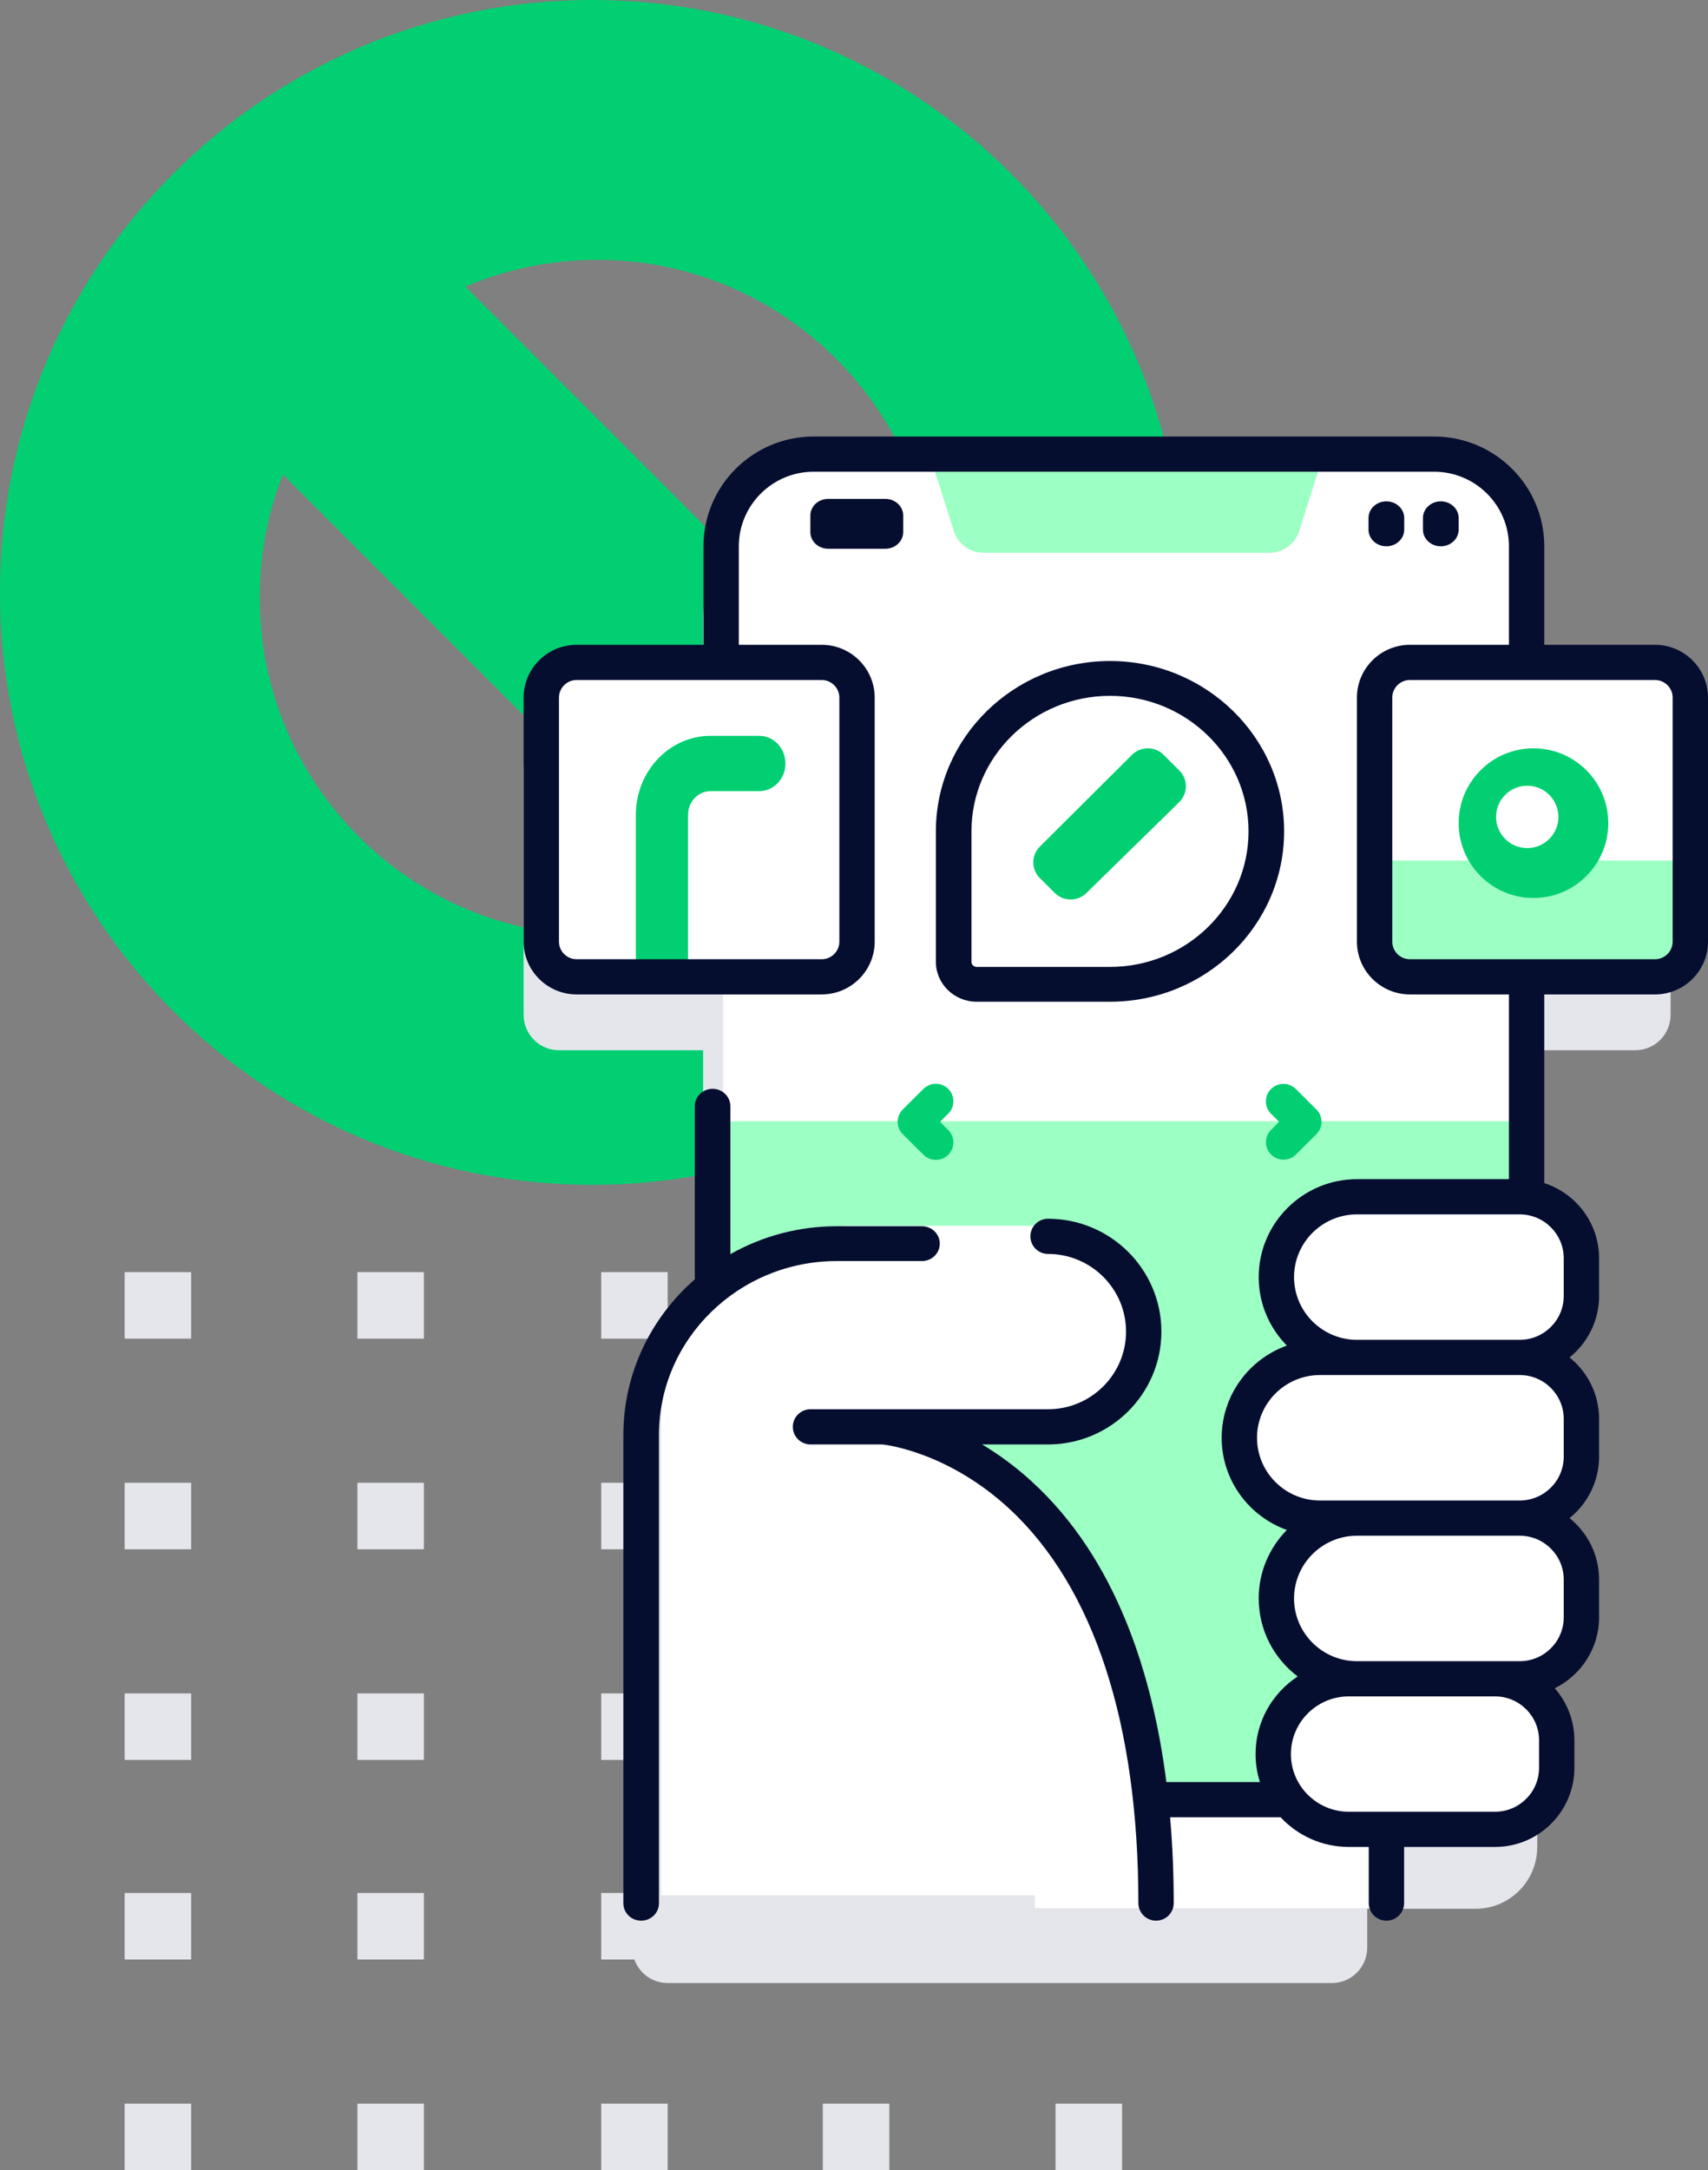 <?xml version="1.0" encoding="UTF-8"?>
<svg width="137px" height="174px" viewBox="0 0 137 174" version="1.1" xmlns="http://www.w3.org/2000/svg" xmlns:xlink="http://www.w3.org/1999/xlink">
    <rect x="0" y="0" width="137" height="174" fill="#808080" stroke="none"/>
    <title>No app icon</title>
    <g id="Page-1" stroke="none" stroke-width="1" fill="none" fill-rule="evenodd">
        <g id="Loyalty-Rewards" transform="translate(-111, -3296)">
            <g id="Section-3" transform="translate(0, 2735)">
                <g id="Group-6" transform="translate(111, 558)">
                    <g id="No-app-icon" transform="translate(0, 2.5)">
                        <g id="path">
                            <g id="Circle-line-symbol" transform="translate(0, 0.5)" fill="#02CF71">
                                <path d="M47.5,0 C73.734,0 95,21.266 95,47.5 C95,73.734 73.734,95 47.5,95 C21.266,95 0,73.734 0,47.5 C0,21.266 21.266,0 47.5,0 Z M20.833,47.917 C20.833,62.874 32.959,75 47.917,75 C51.402,75 54.733,74.342 57.793,73.143 L22.691,38.04 C21.492,41.1 20.833,44.432 20.833,47.917 Z M47.917,20.833 C44.16,20.833 40.582,21.598 37.329,22.981 L72.852,58.504 C74.235,55.252 75,51.673 75,47.917 C75,32.959 62.874,20.833 47.917,20.833 Z" id="Combined-Shape"></path>
                            </g>
                            <path d="M15.333,169.167 L15.333,174.5 L10,174.5 L10,169.167 L15.333,169.167 Z M34,169.167 L34,174.5 L28.667,174.5 L28.667,169.167 L34,169.167 Z M53.556,169.167 L53.556,174.5 L48.222,174.5 L48.222,169.167 L53.556,169.167 Z M71.333,169.167 L71.333,174.5 L66,174.5 L66,169.167 L71.333,169.167 Z M90,169.167 L90,174.5 L84.667,174.5 L84.667,169.167 L90,169.167 Z M15.333,152.278 L15.333,157.611 L10,157.611 L10,152.278 L15.333,152.278 Z M34,152.278 L34,157.611 L28.667,157.611 L28.667,152.278 L34,152.278 Z M53.556,152.278 L53.556,157.611 L48.222,157.611 L48.222,152.278 L53.556,152.278 Z M71.333,152.278 L71.333,157.611 L66,157.611 L66,152.278 L71.333,152.278 Z M90,152.278 L90,157.611 L84.667,157.611 L84.667,152.278 L90,152.278 Z M15.333,136.278 L15.333,141.611 L10,141.611 L10,136.278 L15.333,136.278 Z M34,136.278 L34,141.611 L28.667,141.611 L28.667,136.278 L34,136.278 Z M53.556,136.278 L53.556,141.611 L48.222,141.611 L48.222,136.278 L53.556,136.278 Z M71.333,136.278 L71.333,141.611 L66,141.611 L66,136.278 L71.333,136.278 Z M90,136.278 L90,141.611 L84.667,141.611 L84.667,136.278 L90,136.278 Z M15.333,119.389 L15.333,124.722 L10,124.722 L10,119.389 L15.333,119.389 Z M34,119.389 L34,124.722 L28.667,124.722 L28.667,119.389 L34,119.389 Z M53.556,119.389 L53.556,124.722 L48.222,124.722 L48.222,119.389 L53.556,119.389 Z M71.333,119.389 L71.333,124.722 L66,124.722 L66,119.389 L71.333,119.389 Z M90,119.389 L90,124.722 L84.667,124.722 L84.667,119.389 L90,119.389 Z M15.333,102.5 L15.333,107.833 L10,107.833 L10,102.5 L15.333,102.5 Z M34,102.5 L34,107.833 L28.667,107.833 L28.667,102.5 L34,102.5 Z M53.556,102.5 L53.556,107.833 L48.222,107.833 L48.222,102.5 L53.556,102.5 Z M71.333,102.5 L71.333,107.833 L66,107.833 L66,102.5 L71.333,102.5 Z M90,102.5 L90,107.833 L84.667,107.833 L84.667,102.5 L90,102.5 Z" id="Combined-Shape-Copy" fill="#E4E6EB"></path>
                        </g>
                        <g id="apps" transform="translate(42, 35.5)" fill-rule="nonzero">
                            <path d="M89.17,23.819 L78.891,23.819 L78.891,14.443 C78.891,10.333 75.573,7 71.48,7 L21.81,7 C17.719,7 14.399,10.331 14.399,14.443 L14.399,23.819 L2.83,23.819 C1.267,23.819 0,25.091 0,26.661 L0,46.366 C0,47.935 1.267,49.208 2.83,49.208 L14.399,49.208 L14.399,73.716 C10.932,76.582 8.721,80.924 8.721,85.785 L8.721,121.158 C8.721,122.728 9.988,124 11.551,124 L64.837,124 C66.4,124 67.667,122.728 67.667,121.158 L67.667,118.046 L76.362,118.046 C79.091,118.046 81.303,115.824 81.303,113.084 L81.303,110.851 C81.303,109.04 80.334,107.461 78.891,106.594 L78.891,49.208 L89.17,49.208 C90.733,49.208 92,47.935 92,46.366 L92,26.661 C92,25.091 90.733,23.819 89.17,23.819 Z" id="Path" fill="#E4E6EB"></path>
                            <polygon id="Path" fill="#FFFFFF" points="41 104 69 104 69 118 41 118"></polygon>
                            <path d="M81,9.33 L81,101.67 C81,105.72 77.657,109 73.53,109 L23.47,109 C19.346,109 16,105.72 16,101.67 L16,9.33 C16,5.28 19.346,2 23.47,2 L73.53,2 C77.657,2 81,5.28 81,9.33 Z" id="Path" fill="#FFFFFF"></path>
                            <path d="M16,54.9 L16,101.67 C16,105.719 19.344,109 23.47,109 L73.53,109 C77.656,109 81,105.719 81,101.67 L81,54.9 L16,54.9 Z M62.199,7.605 L63.981,2 L32.734,2 L34.516,7.605 C34.84,8.625 35.803,9.321 36.893,9.321 L59.822,9.321 C60.912,9.32 61.875,8.625 62.199,7.605 Z" id="Shape" fill="#9CFFC3"></path>
                            <g id="Group" transform="translate(11, 60)" fill="#FFFFFF">
                                <path d="M0.031,56.964 L0.031,18.856 C0.031,10.252 6.93,3.278 15.439,3.278 L31.584,3.278 C35.773,3.278 39.169,6.711 39.169,10.947 C39.169,15.183 35.773,18.617 31.584,18.617 L18.533,18.617 C18.533,18.617 40.148,20.348 40.148,56.964 M68.988,13.029 L56.089,13.029 C52.555,13.029 49.691,10.133 49.691,6.56 C49.691,2.987 52.555,0.091 56.089,0.091 L68.988,0.091 C71.691,0.091 73.882,2.307 73.882,5.039 L73.882,8.081 C73.882,10.813 71.691,13.029 68.988,13.029 Z M68.988,25.966 L53.153,25.966 C49.619,25.966 46.755,23.07 46.755,19.498 C46.755,15.925 49.619,13.029 53.153,13.029 L68.988,13.029 C71.691,13.029 73.882,15.244 73.882,17.977 L73.882,21.019 C73.882,23.751 71.691,25.966 68.988,25.966 L68.988,25.966 Z M68.988,38.904 L56.089,38.904 C52.555,38.904 49.691,36.008 49.691,32.435 C49.691,28.862 52.555,25.966 56.089,25.966 L68.988,25.966 C71.691,25.966 73.882,28.182 73.882,30.914 L73.882,33.956 C73.882,36.688 71.691,38.904 68.988,38.904 L68.988,38.904 Z" id="Shape"></path>
                                <path d="M67.031,51.027 L55.437,51.027 C52.126,51.027 49.442,48.313 49.442,44.965 C49.442,41.618 52.126,38.904 55.437,38.904 L67.031,38.904 C69.734,38.904 71.925,41.119 71.925,43.852 L71.925,46.078 C71.925,48.811 69.734,51.027 67.031,51.027 L67.031,51.027 Z" id="Path"></path>
                            </g>
                            <path d="M29.014,9 L24.432,9 C23.641,9 23,8.402 23,7.665 L23,6.335 C23,5.598 23.641,5 24.432,5 L29.014,5 C29.805,5 30.446,5.598 30.446,6.335 L30.446,7.665 C30.446,8.402 29.805,9 29.014,9 Z M69.201,8.802 C68.41,8.802 67.769,8.204 67.769,7.467 L67.769,6.532 C67.769,5.795 68.41,5.197 69.201,5.197 C69.992,5.197 70.633,5.795 70.633,6.532 L70.633,7.467 C70.633,8.204 69.992,8.802 69.201,8.802 L69.201,8.802 Z M73.568,8.802 C72.777,8.802 72.136,8.204 72.136,7.467 L72.136,6.532 C72.136,5.795 72.777,5.197 73.568,5.197 C74.359,5.197 75,5.795 75,6.532 L75,7.467 C75,8.204 74.359,8.802 73.568,8.802 Z" id="Shape" fill="#060E30"></path>
                            <path d="M24.09,43 L3.91,43 C2.303,43 1,41.697 1,40.09 L1,19.91 C1,18.303 2.303,17 3.91,17 L24.09,17 C25.697,17 27,18.303 27,19.91 L27,40.09 C27,41.697 25.697,43 24.09,43 Z" id="Path" fill="#FFFFFF"></path>
                            <path d="M9,44 L9,30.343 C9,26.846 11.687,24 14.989,24 L18.907,24 C20.063,24 21,24.992 21,26.217 C21,27.441 20.063,28.433 18.907,28.433 L14.989,28.433 C13.994,28.435 13.187,29.289 13.186,30.343 L13.186,44 L9,44 Z" id="Path" fill="#02CF71"></path>
                            <path d="M90.09,43 L69.91,43 C68.303,43 67,41.697 67,40.09 L67,19.91 C67,18.303 68.303,17 69.91,17 L90.09,17 C91.697,17 93,18.303 93,19.91 L93,40.09 C93,41.697 91.697,43 90.09,43 Z" id="Path" fill="#FFFFFF"></path>
                            <path d="M67,34 L67,40.557 C67,41.906 68.303,43 69.91,43 L90.09,43 C91.697,43 93,41.906 93,40.557 L93,34 L67,34 Z" id="Path" fill="#9CFFC3"></path>
                            <circle id="Oval" fill="#02CF71" cx="81" cy="31" r="6"></circle>
                            <circle id="Oval" fill="#FFFFFF" cx="80.5" cy="30.5" r="2.5"></circle>
                            <path d="M36.841,44 L47.5,44 C54.404,44 60,38.404 60,31.5 C60,24.596 54.404,19 47.5,19 C40.596,19 35,24.596 35,31.5 L35,42.159 C35,43.176 35.824,44 36.841,44 L36.841,44 Z" id="Path" fill="#FFFFFF"></path>
                            <path d="M42.605,36.598 L41.408,35.406 C40.707,34.708 40.707,33.576 41.408,32.878 L48.796,25.523 C49.497,24.826 50.634,24.826 51.335,25.523 L52.592,26.775 C53.292,27.471 53.295,28.599 52.6,29.298 C51.904,29.998 45.818,35.929 45.145,36.599 C44.809,36.934 44.352,37.123 43.875,37.122 C43.399,37.123 42.942,36.934 42.605,36.598 Z M64,54.948 C64,55.32 63.852,55.677 63.588,55.94 L61.944,57.576 C61.393,58.12 60.504,58.118 59.956,57.572 C59.407,57.026 59.405,56.142 59.951,55.593 L60.599,54.948 L59.951,54.303 C59.593,53.95 59.452,53.432 59.582,52.946 C59.712,52.461 60.093,52.081 60.581,51.952 C61.068,51.823 61.588,51.963 61.944,52.32 L63.588,53.957 C63.852,54.219 64,54.576 64,54.948 L64,54.948 Z M30,54.948 C30,55.307 30.138,55.666 30.412,55.94 L32.056,57.576 C32.41,57.938 32.933,58.082 33.424,57.954 C33.914,57.825 34.298,57.443 34.427,56.955 C34.556,56.466 34.412,55.946 34.048,55.593 L33.401,54.948 L34.048,54.303 C34.412,53.951 34.556,53.431 34.427,52.942 C34.298,52.453 33.914,52.072 33.424,51.943 C32.933,51.814 32.41,51.958 32.056,52.32 L30.412,53.957 C30.148,54.219 30,54.576 30,54.948 L30,54.948 Z" id="Shape" fill="#02CF71"></path>
                            <path d="M73.026,0 L23.268,0 C18.392,0 14.426,3.948 14.426,8.802 L14.426,16.701 L4.252,16.701 C1.908,16.701 0,18.6 0,20.934 L0,40.5 C0,42.834 1.908,44.733 4.252,44.733 L23.908,44.733 C26.252,44.733 28.16,42.834 28.16,40.5 L28.16,20.934 C28.16,18.6 26.252,16.701 23.908,16.701 L17.261,16.701 L17.261,8.802 C17.261,5.504 19.956,2.822 23.268,2.822 L73.026,2.822 C76.339,2.822 79.033,5.504 79.033,8.802 L79.033,16.701 L71.092,16.701 C68.747,16.701 66.84,18.6 66.84,20.934 L66.84,40.5 C66.84,42.834 68.747,44.733 71.092,44.733 L79.033,44.733 L79.033,59.545 L66.85,59.545 C62.501,59.545 58.962,63.068 58.962,67.398 C58.962,69.534 59.824,71.472 61.219,72.889 C58.175,73.979 55.992,76.88 55.992,80.281 C55.992,83.681 58.175,86.583 61.219,87.672 C59.824,89.089 58.962,91.027 58.962,93.163 C58.962,95.713 60.19,97.983 62.088,99.418 C60.055,100.751 58.71,103.042 58.71,105.641 C58.71,106.423 58.832,107.176 59.058,107.885 L51.555,107.885 C50.446,99.207 47.523,89.961 40.755,83.783 C39.406,82.551 38.055,81.58 36.775,80.815 L42.066,80.815 C47.078,80.815 51.155,76.756 51.155,71.767 C51.155,66.777 47.078,62.719 42.066,62.719 C41.283,62.719 40.648,63.35 40.648,64.13 C40.648,64.909 41.283,65.541 42.066,65.541 C45.515,65.541 48.32,68.334 48.32,71.767 C48.32,75.2 45.515,77.993 42.066,77.993 L23.01,77.993 C22.227,77.993 21.592,78.624 21.592,79.404 C21.592,80.183 22.227,80.815 23.01,80.815 L28.794,80.815 C29.292,80.871 34.173,81.531 38.982,85.994 C45.739,92.267 49.31,103.192 49.31,117.589 C49.31,118.368 49.945,119 50.728,119 C51.511,119 52.145,118.368 52.145,117.589 C52.145,115.426 52.062,113.104 51.855,110.707 L60.715,110.707 C62.082,112.17 64.03,113.087 66.191,113.087 L67.789,113.087 L67.789,117.589 C67.789,118.368 68.423,119 69.206,119 C69.989,119 70.624,118.368 70.624,117.589 L70.624,113.088 L77.916,113.088 C81.427,113.088 84.283,110.244 84.283,106.75 L84.283,104.532 C84.283,102.937 83.687,101.479 82.706,100.363 C84.812,99.328 86.263,97.169 86.263,94.678 L86.263,91.649 C86.263,89.661 85.338,87.885 83.895,86.722 C85.338,85.559 86.263,83.783 86.263,81.795 L86.263,78.767 C86.263,76.779 85.338,75.002 83.895,73.84 C85.338,72.677 86.263,70.9 86.263,68.912 L86.263,65.884 C86.263,63.074 84.417,60.687 81.868,59.859 L81.868,44.734 L90.748,44.734 C93.092,44.734 95,42.835 95,40.501 L95,20.934 C95,18.6 93.092,16.701 90.748,16.701 L81.868,16.701 L81.868,8.802 C81.868,3.948 77.902,0 73.026,0 L73.026,0 Z M25.325,20.934 L25.325,40.5 C25.325,41.278 24.69,41.911 23.908,41.911 L4.253,41.911 C3.471,41.911 2.835,41.278 2.835,40.5 L2.835,20.934 C2.835,20.156 3.471,19.523 4.253,19.523 L23.908,19.523 C24.689,19.523 25.325,20.156 25.325,20.934 Z M81.448,106.749 C81.448,108.688 79.864,110.265 77.916,110.265 L66.19,110.265 C63.629,110.265 61.545,108.19 61.545,105.64 C61.545,103.09 63.629,101.016 66.19,101.016 L77.916,101.016 C79.864,101.016 81.449,102.593 81.449,104.532 L81.449,106.749 L81.448,106.749 Z M83.428,91.649 L83.428,94.678 C83.428,96.617 81.844,98.194 79.896,98.194 L66.85,98.194 C64.063,98.194 61.797,95.937 61.797,93.164 C61.797,90.39 64.064,88.133 66.85,88.133 L79.896,88.133 C81.844,88.133 83.428,89.711 83.428,91.649 Z M83.428,78.767 L83.428,81.795 C83.428,83.734 81.844,85.311 79.896,85.311 L63.88,85.311 C61.094,85.311 58.827,83.054 58.827,80.281 C58.827,77.507 61.094,75.251 63.88,75.251 L79.896,75.251 C81.844,75.25 83.428,76.828 83.428,78.767 Z M83.428,65.884 L83.428,68.912 C83.428,70.851 81.844,72.428 79.896,72.428 L66.85,72.428 C64.063,72.428 61.797,70.172 61.797,67.398 C61.797,64.624 64.064,62.368 66.85,62.368 L79.896,62.368 C81.844,62.368 83.428,63.945 83.428,65.884 Z M92.165,20.934 L92.165,40.5 C92.165,41.278 91.529,41.911 90.747,41.911 L71.092,41.911 C70.31,41.911 69.675,41.278 69.675,40.5 L69.675,20.934 C69.675,20.156 70.31,19.523 71.092,19.523 L90.747,19.523 C91.529,19.523 92.165,20.156 92.165,20.934 Z" id="Shape" fill="#060E30"></path>
                            <path d="M8,80.062 L8,117.604 C8,118.375 8.639,119 9.427,119 C10.216,119 10.855,118.375 10.855,117.604 L10.855,80.062 C10.855,72.37 17.254,66.111 25.12,66.111 L31.953,66.111 C32.741,66.111 33.38,65.486 33.38,64.715 C33.38,63.944 32.741,63.319 31.953,63.319 L25.12,63.319 C22.122,63.317 19.178,64.09 16.584,65.558 L16.584,53.697 C16.584,52.926 15.945,52.301 15.156,52.301 C14.368,52.301 13.729,52.926 13.729,53.697 L13.729,67.442 C13.729,67.485 13.738,67.525 13.742,67.566 C10.222,70.635 8,75.099 8,80.062 L8,80.062 Z M36.341,45.319 L47.033,45.319 C54.735,45.319 61,39.191 61,31.659 C61,24.128 54.735,18 47.033,18 C39.332,18 33.067,24.128 33.067,31.659 L33.067,42.117 C33.067,43.882 34.536,45.319 36.341,45.319 L36.341,45.319 Z M35.921,31.659 C35.921,25.667 40.906,20.792 47.033,20.792 C53.16,20.792 58.145,25.667 58.145,31.659 C58.145,37.651 53.16,42.527 47.033,42.527 L36.341,42.527 C36.11,42.527 35.921,42.342 35.921,42.116 L35.921,31.659 Z" id="Shape" fill="#060E30"></path>
                        </g>
                    </g>
                </g>
            </g>
        </g>
    </g>
</svg>